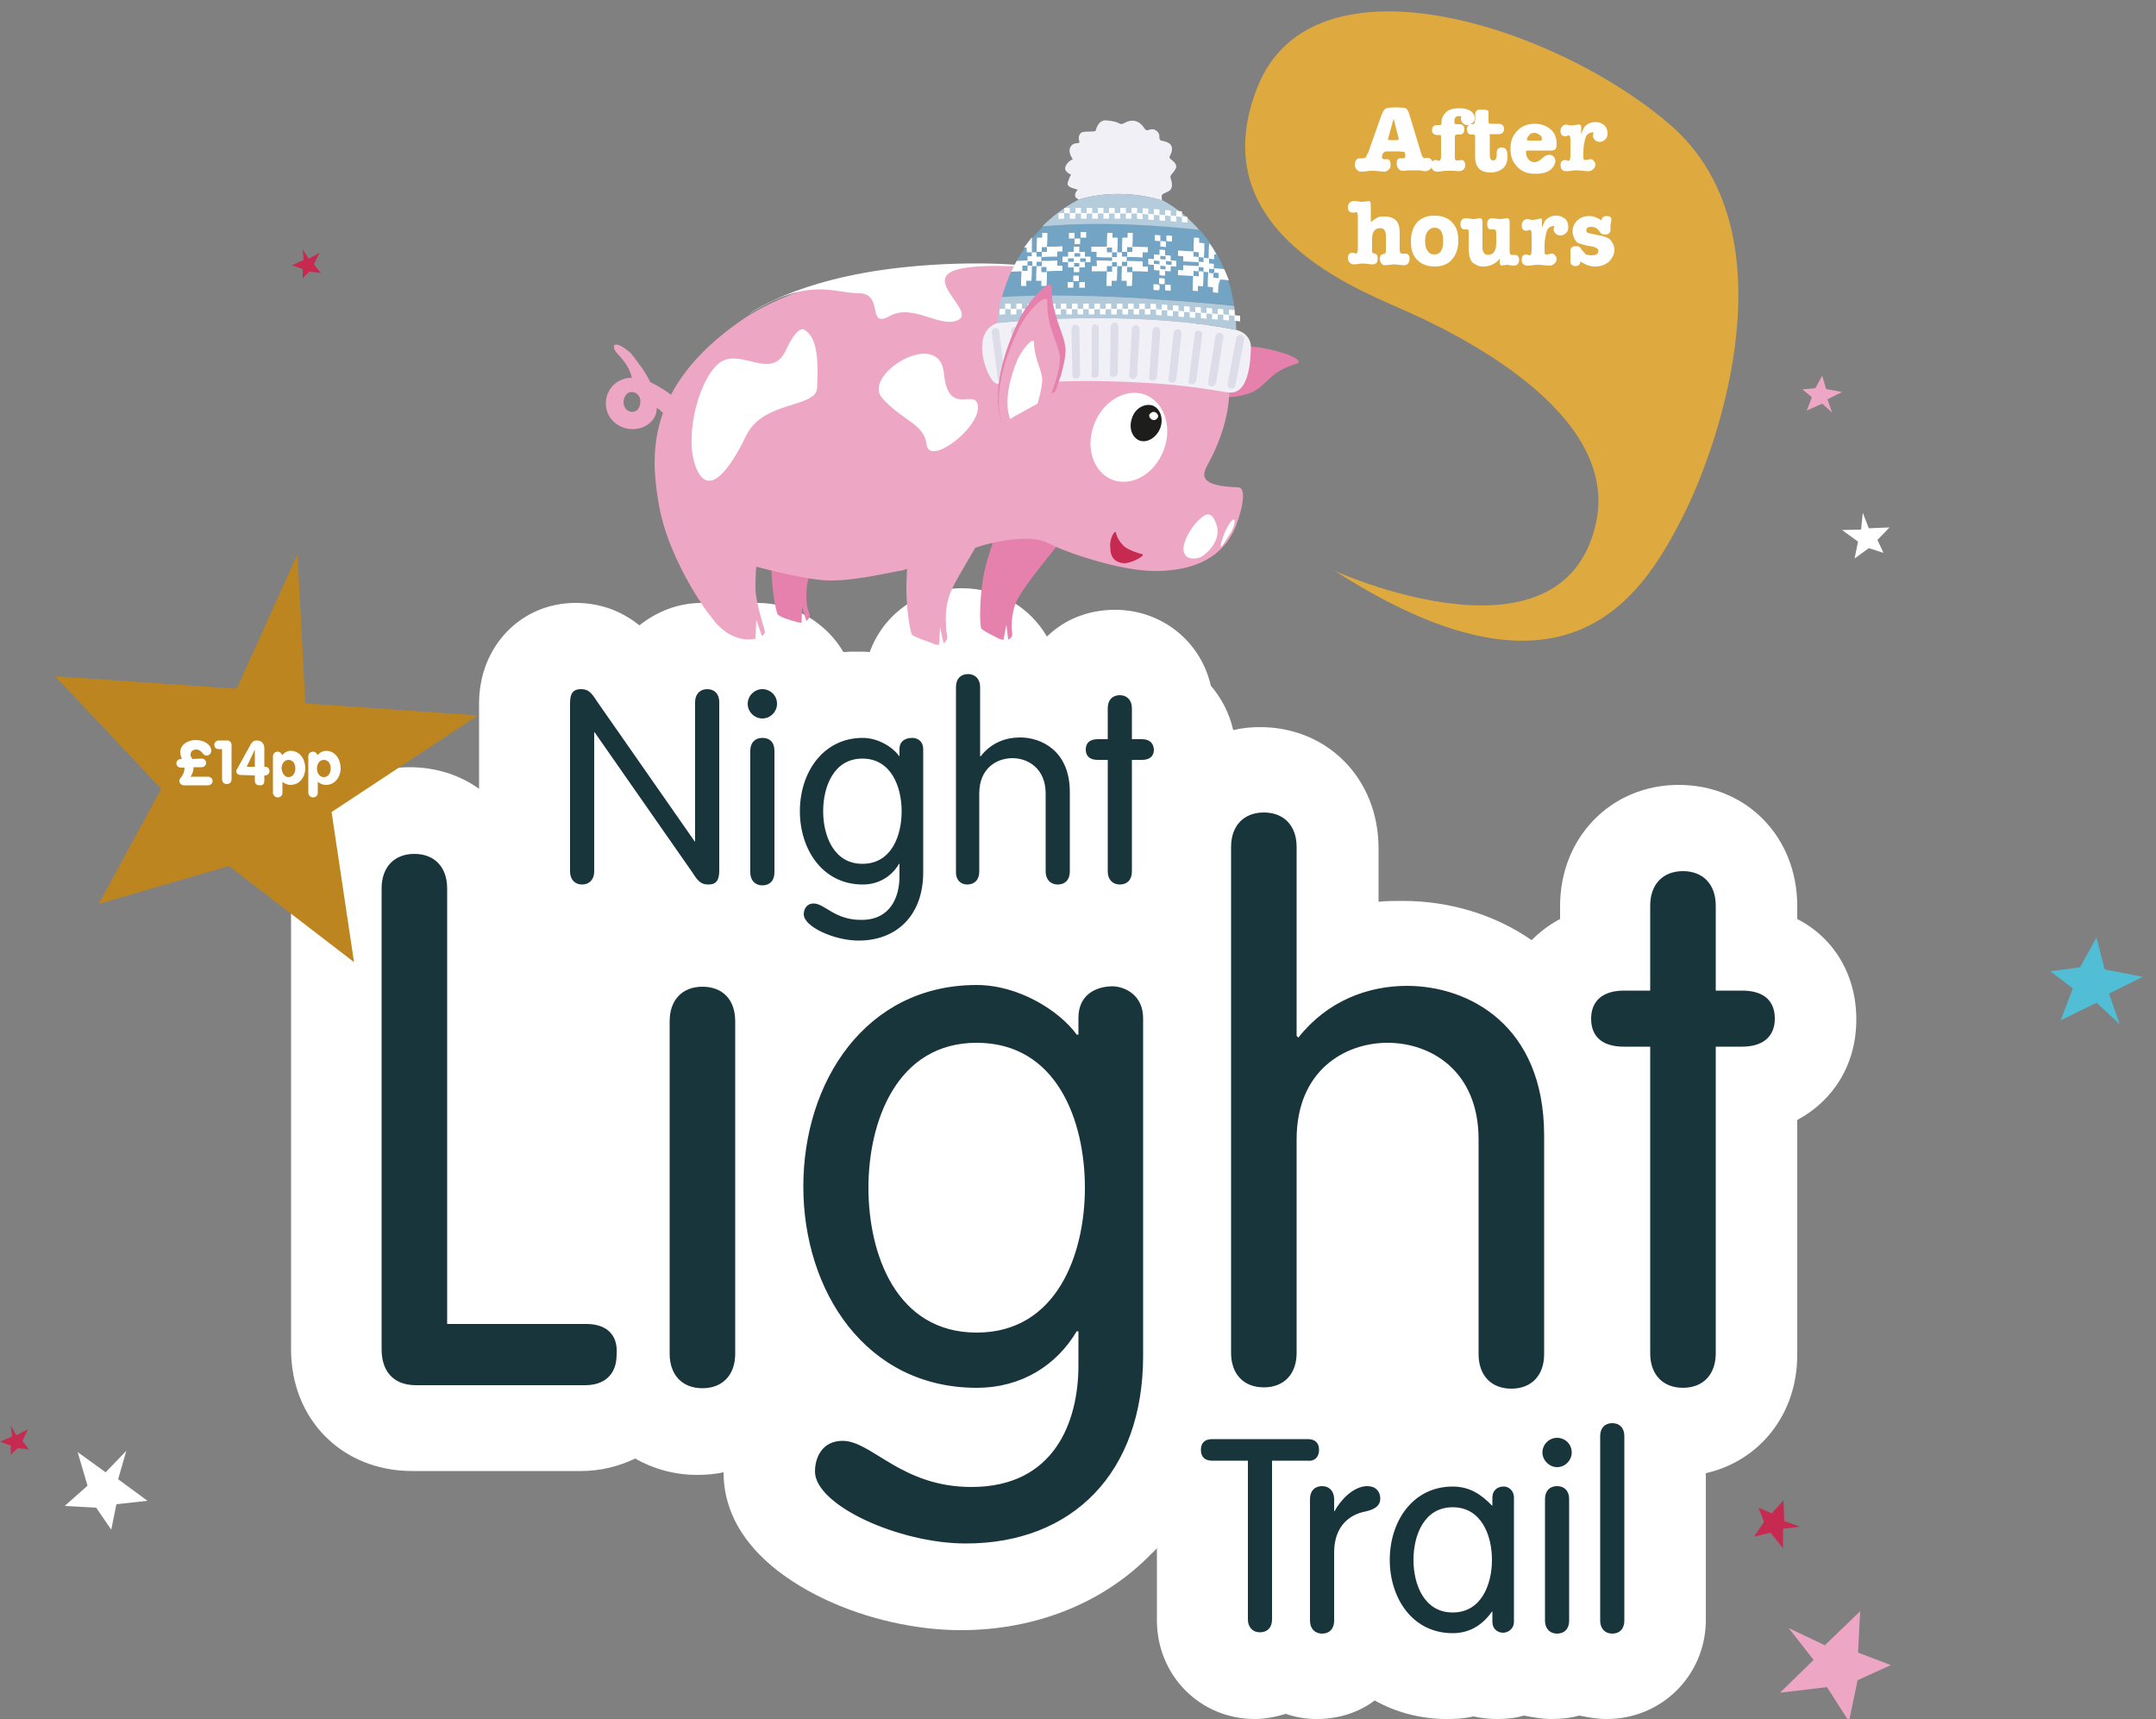 <?xml version="1.0" encoding="UTF-8"?> <svg xmlns="http://www.w3.org/2000/svg" xmlns:xlink="http://www.w3.org/1999/xlink" version="1.1" id="Layer_1" x="0px" y="0px" viewBox="0 0 500 398.6" style="enable-background:new 0 0 500 398.6;" xml:space="preserve"><rect x="0" y="0" width="500" height="398.6" fill="#808080" stroke="none"/> <style type="text/css"> .st0{fill:#FFFFFF;} .st1{fill:#19353C;} .st2{fill:#EDA6C4;} .st3{fill:#E681AD;} .st4{fill:#FFFFFF;stroke:#FFFFFF;stroke-width:0.374;stroke-miterlimit:3.864;} .st5{fill:#1D1E1C;} .st6{fill:#C62A50;} .st7{fill:#F1F0F6;} .st8{fill:#73A4C4;} .st9{fill:#B3CADB;} .st10{fill:#B5CCDC;} .st11{fill:none;} .st12{fill:#DDDDE9;} .st13{fill:#DEA93F;} .st14{enable-background:new ;} .st15{fill:#BD851F;} .st16{fill:#51BED5;} </style> <g> <g> <path class="st0" d="M372.6,398.6c-2.3,0-4.3-0.4-6.4-0.8c-2,0.6-4.2,0.8-6.4,0.8s-4.3-0.4-6.4-0.8c-1.9,0.6-4.1,0.8-6.2,0.8 c-1.9,0-3.7-0.2-5.5-0.6c-2,0.5-4.2,0.6-6.2,0.6c-6.1,0-11.9-1.6-16.7-4.3c-3.7,2.8-8.4,4.3-13.4,4.3c-2.5,0-5-0.4-7.2-1.2 c-2.3,0.7-4.7,1.2-7.2,1.2c-12.7,0-22.7-10.1-22.7-22.9V359c-0.4,0.4-0.7,0.8-1.2,1.2c-11,11.4-26.8,17.8-44.3,17.8 c-10.3,0-22-2.6-31.8-7.3c-8.6-4.1-23.2-13.3-23.2-29.3l0,0c-1.9,0.4-4,0.6-6.1,0.6c-5.3,0-10.2-1.4-14.4-3.8 c-3.7,1.8-8,2.9-12.6,2.9H95.6c-16.2,0-28.1-11.9-28.1-28.2V206c0-16,11.9-28.1,27.5-28.1c6.1,0,11.6,1.8,16.1,5v-19.8 c0-13.2,9.7-23.3,22.4-23.3c6.6,0,11.4,2.5,14.8,5.2c4-3.2,9-5.2,14.5-5.2c2.3,0,4.3,0.4,6.4,0.8c2-0.6,4.2-0.8,6.4-0.8 c8.5,0,16,4.6,20,11.4c1.1-0.1,2-0.1,3.1-0.1c1,0,2,0,3,0.1c3.2-8.8,11.4-14.8,21.4-14.8c8.5,0,15.7,4.4,19.7,11.2 c4.1-4,9.6-6.2,15.8-6.2c10.9,0,19.9,7.4,22.2,17.6c2.5,2.9,4.3,6.4,5.2,10.3c2-0.5,4.1-0.7,6.2-0.7c15.7,0,27.5,12,27.5,28.1 v12.4c1.8-0.2,3.7-0.2,5.6-0.2c10.9,0,21.4,3.2,29.9,9.1c1.9-1.9,4.1-3.6,6.6-4.9v-3c0-16,11.9-28.1,27.5-28.1 c15.7,0,27.5,12,27.5,28.1v3c8.4,4.3,13.7,12.8,13.7,23.3c0,10.4-5.3,18.8-13.7,23.3v54.5c0,13.8-8.8,24.6-21.2,27.4v34.4 C395.4,388.5,385.4,398.6,372.6,398.6z"></path> <path class="st1" d="M132.2,202.1V163c0-2.2,0.7-3.2,2.5-3.2c1.7,0,2.4,0.7,3.8,2.9l22.6,32.4h0.1v-32.3c0-1.8,1.1-3,2.8-3 c1.7,0,2.8,1.1,2.8,3v39.1c0,2.2-0.7,3.2-2.5,3.2c-1.7,0-2.4-0.7-3.8-2.9l-22.6-32.4h-0.1v32.3c0,1.8-1.1,3-2.8,3 S132.2,203.9,132.2,202.1z M176.8,171.1c-1.7,0-2.8,1.1-2.8,3v28.2c0,1.8,1.1,3,2.8,3s2.8-1.1,2.8-3v-28.2 C179.6,172.1,178.5,171.1,176.8,171.1z M176.8,159.8c-1.9,0-3.4,1.6-3.4,3.4c0,1.9,1.6,3.4,3.4,3.4c1.9,0,3.4-1.6,3.4-3.4 C180.2,161.2,178.6,159.8,176.8,159.8z M208.6,203.2v-2.9h-0.1c-1.7,2.9-4.7,4.8-8.4,4.8c-9.4,0-14.6-8.2-14.6-17 c0-8.9,5.3-17,14.6-17c3.6,0,7,2.2,8.4,4.2h0.1v-1.6c0-1.9,1.4-2.6,3-2.6c1.1,0,2.5,0.7,2.5,2.6v28.6c0,9.8-6,15.8-15,15.8 c-5.6,0-12.7-3.2-12.7-6.1c0-1.1,0.6-2.5,2.3-2.5c2.5,0,4.9,3.8,10.9,3.8C206.5,213.4,208.6,208,208.6,203.2z M209.1,188.1 c0-5.6-2.4-12.2-9.1-12.2s-9.1,6.6-9.1,12.2s2.4,12.2,9.1,12.2C206.8,200.3,209.1,193.7,209.1,188.1z M224.3,205.1 c1.7,0,2.8-1.1,2.8-3V184c0-5.9,4.1-8.2,7.7-8.2c3.6,0,7.7,2.4,7.7,8.2v18.1c0,1.8,1.1,3,2.8,3c1.7,0,2.8-1.1,2.8-3v-18.5 c0-9.4-6.5-12.6-11.5-12.6c-3.4,0-6.7,1.2-9.2,4.4l-0.1-0.1v-16c0-1.8-1.1-3-2.8-3s-2.8,1.1-2.8,3v42.8 C221.6,203.9,222.7,205.1,224.3,205.1z M264.8,171.4h-2.3v-7.2c0-1.8-1.1-3-2.8-3s-2.8,1.1-2.8,3v7.2h-2.3c-1.8,0-2.8,0.8-2.8,2.4 c0,1.6,1,2.4,2.8,2.4h2.3v25.9c0,1.8,1.1,3,2.8,3s2.8-1.1,2.8-3v-25.9h2.3c1.8,0,2.8-0.8,2.8-2.4 C267.5,172.3,266.6,171.4,264.8,171.4z M136,307h-32.3V206c0-4.9-2.9-8-7.6-8c-4.7,0-7.6,3.1-7.6,8v106.9c0,4.7,2.4,8.3,8,8.3 h39.2c4.3,0,7.3-2.3,7.3-7.1C143.4,309.1,140.2,307,136,307z M265.1,236.1v78.3c0,27.1-16.4,43.5-41.1,43.5 c-15.6,0-35-8.9-35-16.7c0-3.1,1.6-7.1,6.4-7.1c6.8,0,13.6,10.7,29.9,10.7c19.2,0,24.8-15.1,24.8-28.2v-7.9h-0.4 c-4.7,7.9-12.8,13.1-23.2,13.1c-25.7,0-40.2-22.4-40.2-46.7c0-24.2,14.4-46.7,40.2-46.7c9.8,0,19.2,6,23.2,11.5h0.4V236 c0-5.3,4-7.3,8-7.3C261,228.8,265.1,230.8,265.1,236.1z M251.6,275.4c0-15.5-6.5-33.6-25.1-33.6c-18.5,0-25.1,18.2-25.1,33.6 c0,15.5,6.5,33.6,25.1,33.6S251.6,290.8,251.6,275.4z M358.1,263.3c0-25.7-17.6-34.7-31.8-34.7c-9.1,0-18.5,3.5-25.2,12l-0.4-0.4 v-43.8c0-4.9-2.9-8-7.6-8s-7.6,3.1-7.6,8v117.3c0,4.9,2.9,8,7.6,8s7.6-3.1,7.6-8v-49.5c0-16,11.2-22.4,21.1-22.4 c10,0,21.1,6.5,21.1,22.4v49.8c0,4.9,2.9,8,7.6,8c4.7,0,7.6-3.1,7.6-8L358.1,263.3L358.1,263.3z M404,229.7h-6.1V210 c0-4.9-2.9-8-7.6-8c-4.7,0-7.6,3.1-7.6,8v19.7h-6.1c-4.9,0-7.6,2.4-7.6,6.5s2.5,6.5,7.6,6.5h6.1v71.1c0,4.9,2.9,8,7.6,8 c4.7,0,7.6-3.1,7.6-8v-71.1h6.1c4.9,0,7.6-2.4,7.6-6.5S409.1,229.7,404,229.7z M305.9,336.2c0-1.8-1.1-2.5-2.6-2.5h-22.2 c-1.6,0-2.6,0.8-2.6,2.5c0,1.8,1.1,2.5,2.6,2.5h8.3v36.8c0,1.8,1.1,3,2.8,3s2.8-1.1,2.8-3v-36.8h8.3 C304.7,338.9,305.9,338,305.9,336.2z M317.1,344.6c-3.2,0-6.2,3.2-7.6,5.8h-0.1v-2.8c0-1.8-1.1-3-2.8-3s-2.8,1.1-2.8,3v28.2 c0,1.8,1.1,3,2.8,3s2.8-1.1,2.8-3V360c0-6.5,4-8.9,7.2-9.5c2.3-0.5,3.5-1.4,3.5-3C320.1,345.8,319,344.6,317.1,344.6z M351.1,347.3V376c0,1.9-1.6,2.6-2.5,2.6c-1.1,0-2.5-0.7-2.5-2.6v-2.3H346c-2.4,3.4-5.5,5-9.1,5c-9.4,0-14.6-8.2-14.6-17 c0-8.9,5.3-17,14.6-17c3.8,0,6.5,1.7,9.1,4.4h0.1v-1.8c0-1.9,1.4-2.6,2.5-2.6C349.6,344.6,351.1,345.4,351.1,347.3z M346,361.7 c0-5.6-2.4-12.2-9.1-12.2c-6.7,0-9.1,6.6-9.1,12.2c0,5.6,2.4,12.2,9.1,12.2C343.6,373.9,346,367.3,346,361.7z M361.1,344.6 c-1.7,0-2.8,1.1-2.8,3v28.2c0,1.8,1.1,3,2.8,3s2.8-1.1,2.8-3v-28.2C363.9,345.7,362.8,344.6,361.1,344.6z M361.1,333.4 c-1.9,0-3.4,1.6-3.4,3.4c0,1.8,1.6,3.4,3.4,3.4c1.9,0,3.4-1.6,3.4-3.4C364.5,334.9,363,333.4,361.1,333.4z M373.9,330 c-1.7,0-2.8,1.1-2.8,3v42.8c0,1.8,1.1,3,2.8,3s2.8-1.1,2.8-3V333C376.7,331.1,375.6,330,373.9,330z M162.9,228.8 c-4.7,0-7.6,3.1-7.6,8v77.1c0,4.9,2.9,8,7.6,8c4.7,0,7.6-3.1,7.6-8v-77.1C170.5,231.8,167.6,228.8,162.9,228.8z"></path> <g> <path class="st2" d="M148.5,93.3c-0.1,1.3-0.8,2.3-2,2.2c-1.3-0.1-1.9-1.2-1.9-2.4c0.1-1.1,0.8-2.3,2-2.2 C147.9,91,148.6,92.1,148.5,93.3L148.5,93.3L148.5,93.3z M150.8,88.6c-1.3-2.8-3.4-5.2-4.4-6.6c-3.5-3.2-5-2.3-3.4-0.2 c1,1.1,3,3.1,3.5,5.8c-3.1,0-5.9,2.3-6,5.8c-0.1,3.5,2.8,6,6,6.1c3,0.1,5.8-1.9,5.8-4.8c0-0.5,2.2,1.8,3.5,3.2 c0.4,0.2,2.6-3.8,2.5-4C156.7,92.1,153.7,90,150.8,88.6L150.8,88.6L150.8,88.6z"></path> <path class="st3" d="M194.9,120.8l-3.8-3.1l-10.4,0.5c0,0-1.6,7.7-1.8,12.1c-0.1,4.4,0.7,10.1,1.4,12.1c0.2,0.6,3.8,1.7,4.8,1.9 c0.4,0.1,0.6,0.1,0.8,0.1l0.1-3.6l1,3.2c0.1-0.1,0.5-0.4,0.6-0.7c0.5-0.5-0.1-1.3-0.4-2.6c-0.2-1.3-0.4-3.5,0.2-6.2 C188.6,131.2,194.9,120.8,194.9,120.8L194.9,120.8L194.9,120.8L194.9,120.8z"></path> <path class="st3" d="M245.3,126.4l-3.2-3.6l-10.3-1.2c0,0-2.9,7.4-3.7,11.8c-0.8,4.3-1,10.2-0.6,12.2c0.2,0.6,3.6,2.2,4.4,2.6 c0.4,0.1,0.6,0.1,0.8,0.2l0.7-3.5l0.4,3.4c0.4-0.1,0.5-0.4,0.7-0.5c0.5-0.5,0.1-1.3,0.1-2.6c0.1-1.4,0.1-3.5,1.2-5.9 C237.4,135.9,245.3,126.4,245.3,126.4L245.3,126.4L245.3,126.4L245.3,126.4z"></path> <path class="st3" d="M281.2,81.2c0,0,6.2-1.4,11-0.6c5.2,0.8,11,3,8.3,3.8c-6.2,1.8-6.8,5.2-10.3,6.6c-3.4,1.4-6.2,1-6.2,1 L281.2,81.2L281.2,81.2L281.2,81.2L281.2,81.2z"></path> <path class="st2" d="M280.2,107.5c1.4-2.6,8-14.9,3.1-25.9c-4.9-10.9-5.2-8-5.2-8s0.2,3.5-0.4,2.5c-0.5-1-2.2-4-3-5.2 s0.4,3.4-0.5,2.9c-0.6-0.2-10.9-7.8-28.2-11c-12.1-2.3-51.8-3.8-74.1,11.5c-22.2,15.4-21.1,31.4-19.1,42.7 c1.9,11.3,9.5,22.6,11.3,25c1.9,2.4,1.9,2.6,3.2,3.7c2.6,2.4,5.9,2.9,7.9,2.4l0.2-4.4c0,0,1.1,3.2,1.3,3.8c0.5-0.4,0.7-0.7,0.7-1 c-0.2-1.1-2.2-6.8-2.2-10.2c0-3.4,0.2-4.9,0.2-4.9s12.4,3.4,17.6,3.2c5.3,0,12.7-1.7,15.4-2.2c0.5,0,1.1-0.2,2-0.5 c-0.1,0.5-0.1,1-0.1,1.4c-0.4,5,0.4,11.5,1.1,13.7c0.2,0.7,4.4,1.9,5.4,2.4c0.4,0.1,0.6,0.1,1,0.1l0.2-4.1l0.8,3.7 c0.4-0.1,0.5-0.4,0.7-0.7c0.5-0.6-0.1-1.4-0.1-3c-0.1-1.6-0.2-4,0.6-6.8c0.6-2.4,4-7.8,6.2-11.6c0.7-0.2,1.4-0.4,1.9-0.6 c3-0.8,10.8-2.6,14.9-0.5c4.1,2.2,16.8,6.5,24.8,6.5c12,0,16.7-5.3,18.8-10.4c2-5.2,2.2-9,0.6-9 C277.7,112.7,278.8,110.1,280.2,107.5L280.2,107.5L280.2,107.5L280.2,107.5z"></path> <path class="st4" d="M269.8,104c1.9-5.3-0.1-10.9-4.6-12.4c-4.3-1.4-9.6,1.8-11.4,7.2c-1.9,5.3,0.1,10.9,4.6,12.4 C262.8,112.6,267.9,109.5,269.8,104L269.8,104L269.8,104L269.8,104L269.8,104L269.8,104L269.8,104z"></path> <path class="st5" d="M269.1,99.2c0.8-2.3-0.1-4.6-1.9-5.2c-1.8-0.5-4,0.7-4.7,3c-0.8,2.3,0.1,4.6,1.9,5.2 C266.1,102.7,268.2,101.5,269.1,99.2L269.1,99.2L269.1,99.2L269.1,99.2L269.1,99.2L269.1,99.2L269.1,99.2z"></path> <path class="st0" d="M268.6,96.6c0-0.5-0.4-1-1-1.1c-0.5,0-1,0.4-1.1,0.8c0,0.5,0.4,1,1,1.1C268,97.5,268.5,97,268.6,96.6 L268.6,96.6L268.6,96.6L268.6,96.6L268.6,96.6L268.6,96.6L268.6,96.6z"></path> <path class="st0" d="M283.1,126.4c-0.1,1.3,1.4-1.6,2.4-3c1-1.9,1.2-3.7,0.1-2.6C283.8,122.9,283.1,126.4,283.1,126.4 L283.1,126.4L283.1,126.4L283.1,126.4z"></path> <path class="st0" d="M279.2,128.7c1.1-0.8,4.1-3.7,2.9-7.1s-2.6-2.5-4.3-0.8c-1.7,1.6-4.4,6.1-2.9,7.9 C275.7,129.9,278,129.7,279.2,128.7L279.2,128.7L279.2,128.7L279.2,128.7L279.2,128.7L279.2,128.7L279.2,128.7z"></path> <path class="st6" d="M264.9,128.5c-1-0.2-3.2-1-4.2-1.8c-1.2-1.2-1.7-2.2-1.9-3.2c-0.2-0.7-1.6,1.3-1.3,3.6 c0,2.4,1.4,3.4,3.2,3.5C262.6,130.6,265.8,128.7,264.9,128.5L264.9,128.5L264.9,128.5L264.9,128.5z"></path> <path class="st0" d="M218.9,86.5c-1.1-10.7-19.1,0.4-14.3,5.8s9.7,5.9,10.3,10.8c0.6,5,11.9-3.5,11.9-8.6 C226.6,89.4,219.9,97.2,218.9,86.5L218.9,86.5z"></path> <path class="st0" d="M186.7,76.6c3.2,1.9,3,8.4,2.8,13.3c-0.2,4.8-12.4,2.9-16.4,11c-4,8.3-9,14.8-11.8,7.2 c-2.8-7.6,1.2-21.2,5.9-24.2c4.9-3,11.6,4.2,14.9-2.4C185.3,74.6,186.7,76.6,186.7,76.6L186.7,76.6z"></path> <path class="st0" d="M241.1,61.9l-0.5,0.2c0,0-16.9-1.6-20.6,1.3c-3.8,2.9,6.2,9.2,2,10.9c-4.3,1.7-10.3-4-15.7-1 s-1.2-5.3-7.1-5.3s-11.6-4-25.6,4.9c0,0,10.6-8.2,35.7-10.9C227.8,60,241.1,61.9,241.1,61.9z"></path> <g> <path class="st7" d="M286.7,76.5c0,0,3.5,0.7,3.4,4.2s-0.6,10.9-5.2,10.3c-4.6-0.6-10.7-2.2-28.6-2.6s-24.1,1.9-25.9,0.1 c-1.8-1.8-5.3-11.3,0.8-13.6C265.1,71.6,286.7,76.5,286.7,76.5z"></path> <path class="st7" d="M250.1,46.3c0,0-0.1-0.2-0.5-0.4s-0.4-1.2,0.2-1.7s-2.5-0.4-2.2-1.8c0.4-1.4,0.8-1.9,0.8-1.9 s-1.8-0.7-1.3-1.9c0.5-1.2,1.7-1.7,1.7-1.7s-1.3-1.6-0.5-2.9c0.8-1.3,2.2-0.4,2-1.2c-0.2-0.8-0.2-1.4,0.4-2 c0.6-0.5,3.2-0.1,3.4-0.5c0.1-0.4,0.6-2.4,2.3-2.4c1.7,0.1,2.9,0.5,3.1,0.7c0.4,0.2,0.7,0.2,1.1,0c0.4-0.2,1.7-1,3.1-0.4 c1.4,0.6,1.7,1.9,2.2,2c0.5,0.1,1.3-0.7,2.4,0.2c1.1,1,0.1,1.8,1,2.2c0.8,0.2,2.5,0.4,2.5,1.9c0,1.4-0.8,1.6-0.5,2.2 c0.4,0.5,2,1.3,1.3,2.5c-0.6,1.2-1.4,1.3-1.1,2.2c0.4,1,0.5,2.4-0.4,2.9s-1.7,0.6-1.7,1.2c0,0.5,0.1,1,0.1,1 S260.3,43.2,250.1,46.3z"></path> <path class="st8" d="M232.3,69.1c1.2-4.4,3.7-10.8,9.6-16.6c14.4-1.4,28.2-0.2,36.3,0.8c3.4,3.8,6.8,9.6,8,17.5 C286.1,70.9,253,67.4,232.3,69.1z"></path> <path class="st9" d="M286.2,70.9c0.2,1.8,0.5,3.7,0.5,5.6c0,0-21.6-4.9-55.4-1.6c0,0,0-2.4,1-6C253,67.4,286.1,70.9,286.2,70.9z "></path> <path class="st10" d="M241.7,52.5c2.3-2.3,5-4.4,8.4-6.2c10.1-3.1,19.6,0.2,19.6,0.2s4.2,2,8.4,6.8 C270,52.4,256.2,51.2,241.7,52.5z"></path> <g> <path class="st0" d="M246.8,49.4c0-0.5,0-0.7,0-1.2c0.5,0,0.7,0,1.3,0c0,0.5,0,0.7,0,1.2c0.5,0,0.7,0,1.3,0c0-0.5,0-0.7,0-1.2 c0.5,0,0.7,0,1.3,0c0,0.5,0,0.7,0,1.2c0.5,0,0.7,0,1.3,0c0-0.5,0-0.7,0-1.2c0.5,0,0.7,0,1.3,0c0,0.5,0,0.7,0,1.2 c0.5,0,0.7,0,1.3,0c0-0.5,0-0.7,0-1.2c0.5,0,0.7,0,1.3,0c0,0.5,0,0.7,0,1.2c0.5,0,0.7,0,1.3,0c0-0.5,0-0.7,0-1.2 c0.5,0,0.7,0,1.3,0c0,0.5,0,0.7,0,1.2c0.5,0,0.7,0,1.3,0c0-0.5,0-0.7,0-1.2c0.5,0,0.7,0,1.3,0c0,0.5,0,0.7,0,1.2 c0.5,0,0.7,0,1.3,0c0-0.5,0-0.7,0-1.2c0.5,0,0.7,0,1.3,0c0,0.5,0,0.7,0,1.2c0.5,0,0.7,0,1.3,0.1c0-0.5,0-0.7,0-1.2 c0.5,0,0.7,0,1.3,0.1c0,0.5,0,0.7,0,1.2c0.5,0,0.7,0,1.3,0.1c0-0.5,0-0.7,0-1.2c0.5,0,0.7,0,1.3,0.1c0,0.5,0,0.7,0,1.2 c0.5,0,0.7,0,1.3,0.1c0-0.5,0-0.7,0-1.2c0.5,0,0.7,0.1,1.3,0.1c0,0.5,0,0.7,0,1.2c0.5,0,0.7,0.1,1.3,0.1c0-0.5,0-0.7,0-1.2 c0.5,0,0.7,0.1,1.3,0.1c0,0.5,0,0.7,0,1.2c0.5,0,0.7,0.1,1.3,0.1c0,0.5,0,0.7,0,1.3c-0.5,0-0.7-0.1-1.3-0.1c0-0.5,0-0.7,0-1.2 c-0.5,0-0.7-0.1-1.3-0.1c0,0.5,0,0.7,0,1.2c-0.5,0-0.7-0.1-1.3-0.1c0-0.5,0-0.7,0-1.2c-0.5,0-0.7-0.1-1.3-0.1 c0,0.5,0,0.7,0,1.2c-0.5,0-0.7,0-1.3-0.1c0-0.5,0-0.7,0-1.2c-0.5,0-0.7,0-1.3-0.1c0,0.5,0,0.7,0,1.2c-0.5,0-0.7,0-1.3-0.1 c0-0.5,0-0.7,0-1.2c-0.5,0-0.7,0-1.3-0.1c0,0.5,0,0.7,0,1.2c-0.5,0-0.7,0-1.3-0.1c0-0.5,0-0.7,0-1.2c-0.5,0-0.7,0-1.3,0 c0,0.5,0,0.7,0,1.2c-0.5,0-0.7,0-1.3,0c0-0.5,0-0.7,0-1.2c-0.5,0-0.7,0-1.3,0c0,0.5,0,0.7,0,1.2c-0.5,0-0.7,0-1.3,0 c0-0.5,0-0.7,0-1.2c-0.5,0-0.7,0-1.3,0c0,0.5,0,0.7,0,1.2c-0.5,0-0.7,0-1.3,0c0-0.5,0-0.7,0-1.2c-0.5,0-0.7,0-1.3,0 c0,0.5,0,0.7,0,1.2c-0.5,0-0.7,0-1.3,0c0-0.5,0-0.7,0-1.2c-0.5,0-0.7,0-1.3,0c0,0.5,0,0.7,0,1.2c-0.5,0-0.7,0-1.3,0 c0-0.5,0-0.7,0-1.2c-0.5,0-0.7,0-1.3,0c0,0.5,0,0.7,0,1.2c-0.5,0-0.7,0-1.3,0c0-0.5,0-0.7,0-1.2 C247.6,49.4,247.2,49.4,246.8,49.4c0,0.6,0,0.8,0,1.3c-0.5,0-0.7,0-1.3,0.1c0-0.5,0-0.7,0-1.3C246,49.4,246.3,49.4,246.8,49.4z "></path> </g> <g> <path class="st0" d="M233.1,71.6c0-0.5,0-0.7,0-1.2c0.5,0,0.7,0,1.3,0c0,0.5,0,0.7,0,1.2c0.5,0,0.7,0,1.3,0c0-0.5,0-0.7,0-1.2 c0.5,0,0.7,0,1.3,0c0,0.5,0,0.7,0,1.2c0.5,0,0.7,0,1.3,0c0-0.5,0-0.7,0-1.2c0.5,0,0.7,0,1.3,0c0,0.5,0,0.7,0,1.2 c0.5,0,0.7,0,1.3,0c0-0.5,0-0.7,0-1.2c0.5,0,0.7,0,1.3,0c0,0.5,0,0.7,0,1.2c0.5,0,0.7,0,1.3,0c0-0.5,0-0.7,0-1.2 c0.5,0,0.7,0,1.3,0c0,0.5,0,0.7,0,1.2c0.5,0,0.7,0,1.2,0c0-0.5,0-0.7,0-1.2c0.5,0,0.7,0,1.3,0c0,0.5,0,0.7,0,1.2 c0.5,0,0.7,0,1.3,0c0-0.5,0-0.7,0-1.2c0.5,0,0.7,0,1.3,0c0,0.5,0,0.7,0,1.2c0.5,0,0.7,0,1.3,0c0-0.5,0-0.7,0-1.2 c0.5,0,0.7,0,1.3,0c0,0.5,0,0.7,0,1.2c0.5,0,0.7,0,1.3,0c0-0.5,0-0.7,0-1.2c0.5,0,0.7,0,1.3,0c0,0.5,0,0.7,0,1.2 c0.5,0,0.7,0,1.3,0c0-0.5,0-0.7,0-1.2c0.5,0,0.7,0,1.3,0c0,0.5,0,0.7,0,1.2c0.5,0,0.7,0,1.3,0c0-0.5,0-0.7,0-1.2 c0.5,0,0.7,0,1.3,0c0,0.5,0,0.7,0,1.2c0.5,0,0.7,0,1.3,0c0-0.5,0-0.7,0-1.2c0.5,0,0.7,0,1.3,0c0,0.5,0,0.7,0,1.2 c0.5,0,0.7,0,1.3,0c0-0.5,0-0.7,0-1.2c0.5,0,0.7,0,1.3,0c0,0.5,0,0.7,0,1.2c0.5,0,0.7,0,1.3,0c0-0.5,0-0.7,0-1.2 c0.5,0,0.7,0,1.3,0.1c0,0.5,0,0.7,0,1.2c0.5,0,0.7,0,1.3,0.1c0-0.5,0-0.7,0-1.2c0.5,0,0.7,0,1.3,0.1c0,0.5,0,0.7,0,1.2 c0.5,0,0.7,0,1.3,0.1c0-0.5,0-0.7,0-1.2c0.5,0,0.7,0,1.3,0.1c0,0.5,0,0.7,0,1.2c0.5,0,0.7,0,1.3,0.1c0-0.5,0-0.7,0-1.2 c0.5,0,0.7,0,1.3,0.1c0,0.5,0,0.7,0,1.2c0.5,0,0.7,0,1.3,0.1c0-0.5,0-0.7,0-1.2c0.5,0,0.7,0,1.3,0.1c0,0.5,0,0.7,0,1.2 c0.5,0,0.7,0.1,1.3,0.1c0-0.5,0-0.7,0-1.2c0.5,0,0.7,0.1,1.3,0.1c0,0.5,0,0.7,0,1.2c0.5,0,0.7,0.1,1.3,0.1c0-0.5,0-0.7,0-1.2 c0.5,0,0.7,0.1,1.3,0.1c0,0.5,0,0.7,0,1.2c0.5,0,0.7,0.1,1.3,0.1c0-0.5,0-0.7,0-1.2c0.5,0,0.7,0.1,1.3,0.1c0,0.5,0,0.7,0,1.2 c0.5,0,0.7,0.1,1.3,0.1c0,0.5,0,0.7,0,1.3c-0.5,0-0.7-0.1-1.3-0.1c0-0.5,0-0.7,0-1.2c-0.5,0-0.7-0.1-1.3-0.1c0,0.5,0,0.7,0,1.2 c-0.5,0-0.7-0.1-1.3-0.1c0-0.5,0-0.7,0-1.2c-0.5,0-0.7-0.1-1.3-0.1c0,0.5,0,0.7,0,1.2c-0.5,0-0.7-0.1-1.3-0.1 c0-0.5,0-0.7,0-1.2c-0.5,0-0.7-0.1-1.3-0.1c0,0.5,0,0.7,0,1.2c-0.5,0-0.7-0.1-1.3-0.1c0-0.5,0-0.7,0-1.2 c-0.5,0-0.7-0.1-1.3-0.1c0,0.5,0,0.7,0,1.2c-0.5,0-0.7,0-1.3-0.1c0-0.5,0-0.7,0-1.2c-0.5,0-0.7,0-1.3-0.1c0,0.5,0,0.7,0,1.2 c-0.5,0-0.7,0-1.3-0.1c0-0.5,0-0.7,0-1.2c-0.5,0-0.7,0-1.3-0.1c0,0.5,0,0.7,0,1.2c-0.5,0-0.7,0-1.3-0.1c0-0.5,0-0.7,0-1.2 c-0.5,0-0.7,0-1.3-0.1c0,0.5,0,0.7,0,1.2c-0.5,0-0.7,0-1.3-0.1c0-0.5,0-0.7,0-1.2c-0.5,0-0.7,0-1.3-0.1c0,0.5,0,0.7,0,1.2 c-0.5,0-0.7,0-1.3,0c0-0.5,0-0.7,0-1.2c-0.5,0-0.7,0-1.3,0c0,0.5,0,0.7,0,1.2c-0.5,0-0.7,0-1.3,0c0-0.5,0-0.7,0-1.2 c-0.5,0-0.7,0-1.3,0c0,0.5,0,0.7,0,1.2c-0.5,0-0.7,0-1.3,0c0-0.5,0-0.7,0-1.2c-0.5,0-0.7,0-1.3,0c0,0.5,0,0.7,0,1.2 c-0.5,0-0.7,0-1.3,0c0-0.5,0-0.7,0-1.2c-0.5,0-0.7,0-1.3,0c0,0.5,0,0.7,0,1.2c-0.5,0-0.7,0-1.3,0c0-0.5,0-0.7,0-1.2 c-0.5,0-0.7,0-1.3,0c0,0.5,0,0.7,0,1.2c-0.5,0-0.7,0-1.3,0c0-0.5,0-0.7,0-1.2c-0.5,0-0.7,0-1.3,0c0,0.5,0,0.7,0,1.2 c-0.5,0-0.7,0-1.3,0c0-0.5,0-0.7,0-1.2c-0.5,0-0.7,0-1.3,0c0,0.5,0,0.7,0,1.2c-0.5,0-0.7,0-1.3,0c0-0.5,0-0.7,0-1.2 c-0.5,0-0.7,0-1.3,0c0,0.5,0,0.7,0,1.2c-0.5,0-0.7,0-1.3,0c0-0.5,0-0.7,0-1.2c-0.5,0-0.7,0-1.2,0c0,0.5,0,0.7,0,1.2 c-0.5,0-0.7,0-1.3,0c0-0.5,0-0.7,0-1.2c-0.5,0-0.7,0-1.3,0c0,0.5,0,0.7,0,1.2c-0.5,0-0.7,0-1.3,0c0-0.5,0-0.7,0-1.2 c-0.5,0-0.7,0-1.3,0c0,0.5,0,0.7,0,1.2c-0.5,0-0.7,0-1.3,0c0-0.5,0-0.7,0-1.2c-0.5,0-0.7,0-1.3,0c0,0.5,0,0.7,0,1.2 c-0.5,0-0.7,0-1.3,0c0-0.5,0-0.7,0-1.2C233.8,71.7,233.6,71.7,233.1,71.6c0,0.6,0,0.8,0,1.3c-0.5,0-0.7,0-1.3,0.1 c0-0.5,0-0.7,0-1.3C232.4,71.6,232.6,71.6,233.1,71.6z"></path> </g> <path class="st0" d="M254.3,60.4c1.4,0,2.2,0,3.6,0.1v1.2c-0.5,0-0.7,0-1.2,0V63c0.5,0,0.7,0,1.2,0v-1.2c0.5,0,0.7,0,1.1,0 c0-0.4,0-0.6,0-1c-0.5,0-0.6,0-1.1,0v-1.2c0.5,0,0.6,0,1.1,0v-1.1c-0.5,0-0.7,0-1.1,0c0-0.5,0-0.6,0-1.1c-0.5,0-0.7,0-1.2,0 c0,0.5,0,0.6,0,1.1c0.5,0,0.7,0,1.2,0v1.2c-1.4,0-2.2,0-3.6-0.1c0-0.5,0-0.7,0-1.2c-0.5,0-0.7,0-1.2,0v-1.2c1.4,0,2.2,0,3.6,0 c0-1.3,0-1.9,0.1-3.2c0.5,0,0.7,0,1.2,0c0,0.5,0,0.6,0,1.1c0.5,0,0.7,0,1.2,0c0,1.3,0,2-0.1,3.4c0.4,0,0.6,0,1.1,0 c0-1.3,0-2,0.1-3.4c0.5,0,0.7,0,1.2,0c0-0.5,0-0.6,0-1.1c0.5,0,0.7,0,1.2,0c0,1.3,0,1.9-0.1,3.2c1.4,0,2.2,0.1,3.6,0.1 c0,0.5,0,0.7,0,1.2c-0.5,0-0.7,0-1.2,0v1.2c-1.4-0.1-2.2-0.1-3.6-0.1c0-0.5,0-0.7,0-1.2c0.5,0,0.7,0,1.2,0c0-0.5,0-0.6,0-1.1 c-0.5,0-0.7,0-1.2,0c0,0.5,0,0.6,0,1.1c-0.5,0-0.7,0-1.2,0c0,0.5,0,0.6,0,1.1c0.5,0,0.6,0,1.1,0v1.2c-0.5,0-0.6,0-1.1,0v1 c0.5,0,0.7,0,1.2,0v-1.2c1.4,0,2.2,0.1,3.6,0.1v1.2c0.5,0,0.7,0,1.2,0V63c-1.4-0.1-2.2-0.1-3.6-0.1c0,1.3,0,2-0.1,3.4 c-0.5,0-0.7,0-1.2,0c0-0.5,0-0.7,0-1.2c-0.5,0-0.7,0-1.2,0c0-1.3,0-2,0.1-3.4c-0.4,0-0.6,0-1.1,0c0,1.3,0,2-0.1,3.4 c-0.5,0-0.7,0-1.2,0c0,0.5,0,0.7,0,1.2c-0.5,0-0.7,0-1.2,0c0-1.3,0-2,0.1-3.4c-1.4,0-2.2,0-3.5,0v-1.2c0.5,0,0.7,0,1.2,0 L254.3,60.4z M261.4,63.1c0.5,0,0.7,0,1.2,0c0-0.5,0-0.7,0-1.2c-0.5,0-0.7,0-1.2,0V63.1z"></path> <path class="st0" d="M270.5,54.6c0.6,0,0.8,0,1.3,0.1c0,0.6,0,0.8,0,1.3c-0.6,0-0.8,0-1.3-0.1C270.5,55.4,270.5,55,270.5,54.6z"></path> <path class="st0" d="M269.1,57.2c0-0.6,0-0.8,0-1.3c-0.5,0-0.7,0-1.3-0.1c0-0.6,0-0.8,0-1.3c0.6,0,0.8,0,1.3,0.1 c0,0.6,0,0.8,0,1.3c0.5,0,0.7,0,1.3,0.1c0,0.6,0,0.8,0,1.3C269.9,57.2,269.6,57.2,269.1,57.2z"></path> <path class="st0" d="M271.5,67.4c-0.6,0-0.8,0-1.3-0.1c0-0.6,0-0.8,0-1.3c0.6,0,0.8,0,1.3,0.1C271.5,66.6,271.5,66.9,271.5,67.4 z"></path> <path class="st0" d="M268.8,67.3c-0.6,0-0.8,0-1.3-0.1c0-0.6,0-0.8,0-1.3c0.6,0,0.8,0,1.3,0.1C269,66.4,269,66.7,268.8,67.3z"></path> <path class="st0" d="M268.8,64.5c0.6,0,0.8,0,1.3,0.1c0,0.6,0,0.8,0,1.3c-0.6,0-0.8,0-1.3-0.1C268.8,65.4,268.8,65,268.8,64.5z"></path> <path class="st0" d="M266.3,60c0.6,0,0.8,0,1.3,0.1c0-0.5,0-0.6,0-1.1c0.5,0,0.7,0,1.3,0.1c0-0.5,0-0.7,0-1.2 c0.6,0,0.8,0,1.3,0.1c0,0.5,0,0.7,0,1.2c0.6,0,0.8,0,1.3,0.1c0,0.5,0,0.6,0,1.1c0.6,0,0.8,0,1.3,0.1c0,0.6,0,0.8,0,1.3 c-0.6,0-0.8,0-1.3-0.1c0,0.5,0,0.7,0,1.2c-0.6,0-0.8,0-1.3-0.1c0,0.5,0,0.6,0,1.1c-0.6,0-0.8,0-1.3-0.1c0-0.5,0-0.6,0-1.1 c-0.5,0-0.7,0-1.3-0.1c0-0.5,0-0.7,0-1.2c-0.6,0-0.8,0-1.3-0.1C266.3,60.8,266.3,60.6,266.3,60z M271.7,61.4c0-0.4,0-0.5,0-0.8 c-0.6,0-0.8,0-1.3-0.1c0,0.4,0,0.5,0,0.8C270.9,61.4,271.1,61.4,271.7,61.4z M269.1,62.4c0.5,0,0.7,0,1.2,0.1c0-0.4,0-0.5,0-0.8 c-0.5,0-0.7,0-1.2-0.1C269.1,61.8,269.1,62,269.1,62.4z M269.1,60.1c0.5,0,0.7,0,1.2,0.1c0-0.4,0-0.5,0-0.8 c-0.5,0-0.7,0-1.2-0.1C269.1,59.6,269.1,59.7,269.1,60.1z M267.6,61.2c0.5,0,0.7,0,1.3,0.1c0-0.4,0-0.5,0-0.8 c-0.5,0-0.7,0-1.3-0.1C267.6,60.7,267.6,60.8,267.6,61.2z"></path> <path class="st0" d="M250.6,53.8c0.6,0,0.8,0,1.3,0c0,0.6,0,0.8,0,1.3c-0.6,0-0.8,0-1.3,0C250.6,54.7,250.6,54.3,250.6,53.8z"></path> <path class="st0" d="M249.2,56.6c0-0.6,0-0.8,0-1.3c-0.5,0-0.7,0-1.3,0c0-0.6,0-0.8,0-1.3c0.6,0,0.8,0,1.3,0c0,0.6,0,0.8,0,1.3 c0.5,0,0.7,0,1.3,0c0,0.6,0,0.8,0,1.3C250,56.6,249.6,56.6,249.2,56.6z"></path> <path class="st0" d="M251.6,66.7c-0.6,0-0.8,0-1.3,0c0-0.6,0-0.8,0-1.3c0.6,0,0.8,0,1.3,0C251.6,65.8,251.6,66.1,251.6,66.7z"></path> <path class="st0" d="M248.9,66.7c-0.6,0-0.8,0-1.3,0c0-0.6,0-0.8,0-1.3c0.6,0,0.8,0,1.3,0C249,65.8,248.9,66.1,248.9,66.7z"></path> <path class="st0" d="M248.9,63.9c0.6,0,0.8,0,1.3,0c0,0.6,0,0.8,0,1.3c-0.6,0-0.8,0-1.3,0C248.9,64.6,248.9,64.4,248.9,63.9z"></path> <path class="st0" d="M246.4,59.5c0.6,0,0.8,0,1.3,0c0-0.5,0-0.6,0-1.1c0.5,0,0.7,0,1.3,0c0-0.5,0-0.7,0-1.2c0.6,0,0.8,0,1.3,0 c0,0.5,0,0.7,0,1.2c0.6,0,0.8,0,1.3,0c0,0.5,0,0.6,0,1.1c0.6,0,0.8,0,1.3,0c0,0.6,0,0.8,0,1.3c-0.6,0-0.8,0-1.3,0 c0,0.5,0,0.7,0,1.2c-0.6,0-0.8,0-1.3,0c0,0.5,0,0.6,0,1.1c-0.6,0-0.8,0-1.3,0c0-0.5,0-0.6,0-1.1c-0.5,0-0.7,0-1.3,0 c0-0.5,0-0.7,0-1.2c-0.6,0-0.8,0-1.3,0C246.4,60.3,246.4,60.1,246.4,59.5z M251.8,60.7c0-0.4,0-0.5,0-0.8c-0.6,0-0.8,0-1.3,0 c0,0.4,0,0.5,0,0.8C251,60.7,251.2,60.7,251.8,60.7z M249,61.8c0.5,0,0.7,0,1.3,0c0-0.4,0-0.5,0-0.8c-0.5,0-0.7,0-1.3,0 C249.2,61.2,249.2,61.4,249,61.8z M249.2,59.5c0.5,0,0.7,0,1.3,0c0-0.4,0-0.5,0-0.8c-0.5,0-0.7,0-1.3,0 C249.2,58.9,249.2,59.1,249.2,59.5z M247.7,60.7c0.5,0,0.7,0,1.3,0c0-0.4,0-0.5,0-0.8c-0.5,0-0.7,0-1.3,0 C247.7,60.1,247.7,60.3,247.7,60.7z"></path> <path class="st11" d="M272.2,68.4h-0.1c-0.2-0.4-0.4-0.7-0.6-1.1c0.2,0,0.5,0,0.8,0.1C272.2,67.8,272.2,68,272.2,68.4z"></path> <path class="st8" d="M266.2,66.8c0.5,0,0.7,0,1.2,0.1c0,0.5,0,0.6,0,1.1c-0.5,0-0.7-0.1-1.2-0.1 C266.1,67.4,266.1,67.2,266.2,66.8z"></path> <path class="st0" d="M239.3,58.5c0.4,0,0.6,0,1.1,0c0-1.3,0-2,0.1-3.4c0.5,0,0.7,0,1.2,0c0-0.5,0-0.6,0-1.1c0.5,0,0.7,0,1.2,0 c0,1.3,0,1.9-0.1,3.2c1.4,0,2.2,0,3.6-0.1c0,0.5,0,0.7,0,1.2c-0.5,0-0.7,0-1.2,0c0,0.5,0,0.7,0,1.2c-1.4,0-2.2,0-3.6,0.1 c0-0.5,0-0.7,0-1.2c0.5,0,0.7,0,1.2,0c0-0.5,0-0.6,0-1.1c-0.5,0-0.7,0-1.2,0c0,0.5,0,0.6,0,1.1c-0.5,0-0.7,0-1.2,0 c0,0.5,0,0.6,0,1.1c0.5,0,0.6,0,1.1,0c0,0.5,0,0.7,0,1.2c-0.5,0-0.6,0-1.1,0c0,0.4,0,0.6,0,1c0.5,0,0.7,0,1.2,0 c0-0.5,0-0.7,0-1.2c1.4,0,2.2,0,3.6-0.1c0,0.5,0,0.7,0,1.2c0.5,0,0.7,0,1.2,0c0,0.5,0,0.7,0,1.2c-1.4,0-2.2,0-3.6,0.1 c0,1.3,0,2-0.1,3.4c-0.5,0-0.7,0-1.2,0c0-0.5,0-0.7,0-1.2c-0.5,0-0.7,0-1.2,0c0-1.3,0-2,0.1-3.4c-0.4,0-0.6,0-1.1,0 c0,1.3,0,2-0.1,3.4c-0.5,0-0.7,0-1.2,0c0,0.5,0,0.7,0,1.2c-0.5,0-0.7,0-1.2,0c0-1.3,0-2,0.1-3.4c-1,0-1.7,0.1-2.4,0.1 c0.4-0.8,0.8-1.7,1.3-2.5c0.8,0,1.4-0.1,2.5-0.1c0,0.5,0,0.7,0,1.2c-0.5,0-0.7,0-1.2,0c0,0.5,0,0.7,0,1.2c0.5,0,0.7,0,1.2,0 c0-0.5,0-0.7,0-1.2c0.5,0,0.7,0,1.1,0c0-0.4,0-0.6,0-1c-0.5,0-0.6,0-1.1,0c0-0.5,0-0.7,0-1.2c0.5,0,0.6,0,1.1,0 C239.2,59.2,239.2,59,239.3,58.5c-0.6,0-0.8,0-1.2,0c0-0.5,0-0.6,0-1.1c-0.2,0-0.4,0-0.6,0c0.6-0.8,1.2-1.6,1.8-2.4l0,0 C239.3,56.5,239.3,57.2,239.3,58.5z M241.5,63.1c0.5,0,0.7,0,1.2,0c0-0.5,0-0.7,0-1.2c-0.5,0-0.7,0-1.2,0 C241.5,62.4,241.5,62.6,241.5,63.1z"></path> <path class="st0" d="M282.5,67.9c-0.5,0-0.7-0.1-1.2-0.1c0-0.5,0-0.7,0-1.2c-0.5,0-0.7-0.1-1.2-0.1c0-1.3,0-2,0.1-3.4 c-0.4,0-0.6,0-1.1-0.1c0,1.3,0,2-0.1,3.4c-0.5,0-0.7-0.1-1.2-0.1c0,0.5,0,0.7,0,1.2c-0.5,0-0.7-0.1-1.2-0.1c0-1.3,0-2,0.1-3.4 c-1.4-0.1-2-0.1-3.5-0.2c0-0.5,0-0.7,0-1.2c0.5,0,0.7,0,1.2,0.1c0-0.5,0-0.7,0-1.2c1.4,0.1,2.2,0.1,3.6,0.2c0,0.5,0,0.7,0,1.2 c-0.5,0-0.7,0-1.2-0.1c0,0.5,0,0.7,0,1.2c0.5,0,0.7,0,1.2,0.1c0-0.5,0-0.7,0-1.2c0.5,0,0.7,0,1.1,0.1c0-0.4,0-0.6,0-1 c-0.5,0-0.6,0-1.1-0.1c0-0.5,0-0.7,0-1.2c0.5,0,0.6,0,1.1,0.1c0-0.5,0-0.6,0-1.1c-0.5,0-0.7,0-1.1-0.1c0-0.5,0-0.6,0-1.1 c-0.5,0-0.7-0.1-1.2-0.1c0,0.5,0,0.6,0,1.1c0.5,0,0.7,0,1.2,0.1c0,0.5,0,0.7,0,1.2c-1.4-0.1-2.2-0.1-3.6-0.2c0-0.5,0-0.7,0-1.2 c-0.5,0-0.7,0-1.2-0.1c0-0.5,0-0.7,0-1.2c1.4,0.1,2.2,0.1,3.6,0.2c0-1.3,0-1.9,0.1-3.2c0.5,0,0.7,0,1.2,0.1c0,0.5,0,0.6,0,1.1 c0.5,0,0.7,0.1,1.2,0.1c0,1.3,0,2-0.1,3.4c0.4,0,0.6,0,1.1,0.1c0-1.3,0-2,0.1-3.4c0,0,0,0,0.1,0c0.6,0.7,1.1,1.6,1.6,2.5 c-0.1,0-0.2,0-0.5,0c0,0.5,0,0.6,0,1.1c-0.5,0-0.7-0.1-1.2-0.1c0,0.5,0,0.6,0,1.1c0.5,0,0.6,0,1.1,0.1c0,0.5,0,0.7,0,1.2 c-0.5,0-0.6,0-1.1-0.1c0,0.4,0,0.6,0,1c0.5,0,0.7,0.1,1.2,0.1c0-0.5,0-0.7,0-1.2c1,0.1,1.6,0.1,2.3,0.2c0.4,0.8,0.7,1.7,1.1,2.6 c-0.6-0.1-1.2-0.1-2-0.2C282.5,66,282.5,66.6,282.5,67.9z M282.6,63.3c-0.5,0-0.7-0.1-1.2-0.1c0,0.5,0,0.7,0,1.2 c0.5,0,0.7,0.1,1.2,0.1C282.6,64,282.6,63.8,282.6,63.3z"></path> <g> <g> <g> <path class="st12" d="M285.5,90.1c0.5,0,0.8-0.2,1-0.7l2-10.6c0.1-0.5-0.2-1-0.7-1.1c-0.5-0.1-1,0.2-1.1,0.7l-2,10.6 c-0.1,0.5,0.2,1,0.7,1.1C285.4,90.1,285.4,90.1,285.5,90.1z"></path> </g> <g> <path class="st12" d="M281,89.6c0.5,0,0.8-0.4,1-0.7l1.7-10.6c0.1-0.5-0.2-1-0.7-1.1c-0.5-0.1-1,0.2-1.1,0.7l-1.7,10.6 c-0.1,0.5,0.2,1,0.7,1.1C280.8,89.6,280.8,89.6,281,89.6z"></path> </g> <g> <path class="st12" d="M276.4,89.1c0.5,0,0.8-0.4,1-0.7l1.4-10.7c0.1-0.5-0.2-1-0.7-1c-0.5-0.1-1,0.2-1,0.7l-1.4,10.7 C275.4,88.6,275.8,89.1,276.4,89.1C276.3,89.1,276.4,89.1,276.4,89.1z"></path> </g> <g> <path class="st12" d="M271.8,88.8c0.5,0,0.8-0.4,1-0.8l1.2-10.7c0-0.5-0.4-1-0.8-1c-0.5,0-1,0.4-1,0.8L271,87.8 C270.9,88.3,271.2,88.6,271.8,88.8C271.7,88.8,271.8,88.8,271.8,88.8z"></path> </g> <g> <path class="st12" d="M267.3,88.3c0.5,0,0.8-0.4,1-0.8l0.8-10.7c0-0.5-0.4-1-0.8-1c-0.5,0-1,0.4-1,0.8l-0.8,10.7 C266.3,87.8,266.7,88.3,267.3,88.3C267.2,88.3,267.3,88.3,267.3,88.3z"></path> </g> <g> <path class="st12" d="M262.7,87.9c0.5,0,0.8-0.4,1-0.8l0.6-10.7c0-0.5-0.4-1-0.8-1c-0.5,0-1,0.4-1,0.8L261.9,87 C261.8,87.4,262.1,87.8,262.7,87.9L262.7,87.9z"></path> </g> <g> <path class="st12" d="M258.2,87.4c0.5,0,1-0.4,1-0.8l0.2-10.8c0-0.5-0.4-1-0.8-1s-1,0.4-1,0.8l-0.2,10.8 C257.2,87,257.7,87.4,258.2,87.4z"></path> </g> </g> <g> <path class="st12" d="M253.8,87.6L253.8,87.6c0.5,0,1-0.4,1-0.8V76c0-0.5-0.4-0.8-0.8-0.8l0,0c-0.5,0-0.8,0.4-0.8,0.8v10.7 C252.9,87.2,253.4,87.6,253.8,87.6z"></path> </g> <g> <path class="st12" d="M249.5,87.8L249.5,87.8c0.6,0,1-0.5,1-1l-0.2-10.7c0-0.5-0.5-0.8-1-0.8c-0.5,0-0.8,0.5-0.8,1l0.2,10.7 C248.7,87.4,249,87.8,249.5,87.8z"></path> </g> <g> <path class="st12" d="M245.2,87.9L245.2,87.9c0.6,0,1-0.5,1-1l-0.6-10.7c0-0.5-0.5-0.8-1-0.8c-0.5,0-0.8,0.5-0.8,1l0.6,10.7 C244.4,87.6,244.7,87.9,245.2,87.9z"></path> </g> <g> <path class="st12" d="M240.9,88.2L240.9,88.2c0.6,0,1-0.5,1-1L241,76.5c0-0.5-0.5-0.8-1-0.8s-0.8,0.5-0.8,1l0.8,10.7 C240.1,87.8,240.4,88.2,240.9,88.2z"></path> </g> <g> <path class="st12" d="M236.6,88.3h0.1c0.5,0,0.8-0.5,0.8-1l-1.2-10.7c0-0.5-0.5-0.8-1-0.8s-0.8,0.5-0.8,1l1.2,10.7 C235.7,87.9,236.1,88.3,236.6,88.3z"></path> </g> <g> <path class="st12" d="M232.3,88.5h0.1c0.5-0.1,0.8-0.5,0.7-1l-1.4-10.7c-0.1-0.5-0.5-0.8-1-0.7c-0.5,0.1-0.8,0.5-0.7,1 l1.4,10.7C231.4,88.2,231.8,88.5,232.3,88.5z"></path> </g> </g> </g> <g> <path class="st3" d="M232.4,98c0,0-4-7.6,4.1-24.2c2.3-4.6,7.6-9.8,7.4-7c-0.1,6.2,2.9,10.3,3.2,14c0.2,3.6-2.4,10-2.4,10 l-10.7,5.9L232.4,98L232.4,98L232.4,98z"></path> <path class="st2" d="M232.5,98.2c0,0-3.6-6.8,3.7-21.8c1.9-4.2,6.7-8.9,6.7-6.4c-0.2,5.8,2.5,9.4,2.9,12.7 c0.2,3.2-2.2,9.1-2.2,9.1l-9.5,5.3L232.5,98.2L232.5,98.2L232.5,98.2z"></path> <path class="st0" d="M234.3,97.2c0,0-2.3-4.3,1.7-13.9c1.2-2.5,3.8-5.5,3.8-3.8c0.1,3.7,1.7,6,1.9,8.3c0.1,2-1.1,5.8-1.1,5.8 l-5.6,3.1L234.3,97.2L234.3,97.2L234.3,97.2z"></path> </g> </g> <path class="st13" d="M309.6,132.4c0,0,52.7,23.9,60.5-11c5.8-25.8-32.6-44.3-45.2-49.8c-12.6-5.5-46.2-19.4-33.2-51.6 s69.3-13.9,95.7,9c28.1,24.4,11.9,73.3,2.5,91.5C380.5,138.7,362.9,166.6,309.6,132.4z"></path> <g class="st14"> <path class="st0" d="M324.6,35.1h-2.9c-0.8,0-1.2,0.5-1.2,1.4c0,0.2,0.1,0.4,0.4,0.4c0.1,0,0.2,0,0.4,0s0.2,0,0.4,0 c0.5,0,0.8,0.5,0.8,1.3c0,0.5-0.1,0.8-0.4,1.1c-0.2,0.2-0.6,0.5-1,0.5c-0.2,0-0.6,0-1.3-0.1c-0.4,0-0.7-0.1-1.3-0.1 s-1.1,0-1.4,0.1c-0.7,0.1-1.2,0.1-1.3,0.1c-0.5,0-0.8-0.1-1.1-0.4c-0.2-0.2-0.5-0.6-0.5-1.1c0-1,0.4-1.6,1.2-1.6 c0.1,0,0.2,0,0.4,0c0.2,0,0.4,0,0.4,0c0.2,0,0.5-0.1,0.7-0.5c0-0.1,0.1-0.4,0.4-0.8l3-8.5c0.4-1,0.7-1.6,1.2-1.8 c0.4-0.1,1-0.2,2.2-0.2s2,0.1,2.3,0.2c0.2,0.1,0.6,0.6,0.8,1.3l2.8,9.2c0.2,0.7,0.5,1.1,0.7,1.1c0.1,0,0.2,0,0.5-0.1h0.2 c0.8,0,1.2,0.5,1.2,1.4c0,0.5-0.1,0.8-0.5,1.2c-0.2,0.2-0.7,0.5-1.1,0.5c-0.2,0-0.5,0-0.8-0.1c-0.4-0.1-0.7-0.1-0.8-0.1 c-0.4,0-0.7,0-1.2,0c-0.6,0-1,0-1.1,0c-0.7,0.1-1.2,0.1-1.4,0.1c-0.4,0-0.7-0.1-1-0.5c-0.2-0.2-0.4-0.7-0.4-1.1 c0-0.8,0.2-1.3,0.8-1.3c0.1,0,0.2,0,0.4,0s0.2,0,0.4,0c0.2,0,0.4-0.1,0.4-0.5c0-0.4-0.1-0.7-0.2-1 C325.1,35.3,324.9,35.1,324.6,35.1z M324.3,31.9l-1.1-4.4l-1.3,4.7v0.1c0,0.1,0.2,0.2,0.6,0.2h1.3c0.4,0,0.6-0.1,0.6-0.4 C324.4,32.1,324.3,32,324.3,31.9z"></path> <path class="st0" d="M338.8,27.6c0-0.1,0-0.4,0.1-0.6c-0.1,0-0.2-0.1-0.5-0.1c-0.7,0-1.1,0.4-1.1,1v0.5c0,0.2,0.1,0.4,0.5,0.4 h0.6c0.8,0,1.2,0.4,1.2,1.2s-0.4,1.2-1.2,1.2h-0.5c-0.4,0-0.5,0.2-0.5,0.6V36c0,0.5,0,0.7,0,0.7c0,0.4,0.2,0.5,0.5,0.5 c0,0,0.2,0,0.4,0s0.4-0.1,0.5-0.1c0.7,0,1,0.4,1,1.2c0,0.4-0.1,0.7-0.4,1c-0.2,0.2-0.6,0.4-1,0.4c0,0-0.5,0-1.3-0.1 c-0.2,0-0.7,0-1.2,0c-0.6,0-1.1,0-1.4,0.1c-0.6,0.1-1,0.1-1.2,0.1c-0.4,0-0.7-0.1-1-0.4c-0.2-0.2-0.4-0.6-0.4-1.1 c0-0.8,0.4-1.2,1.1-1.2c0.1,0,0.2,0,0.4,0.1c0.1,0,0.2,0.1,0.4,0.1c0.2,0,0.4-0.4,0.4-1.2v-4.3c0-0.4-0.1-0.5-0.2-0.5 c0,0-0.1,0-0.2,0h-0.5c-0.7,0-1.2-0.4-1.2-1.1c0-0.8,0.4-1.2,1.2-1.2h0.4c0.2,0,0.4,0,0.5-0.1s0.1-0.2,0.1-0.6 c0-1,0.5-1.8,1.2-2.4c0.7-0.6,1.7-0.8,3-0.8c1.1,0,1.9,0.2,2.5,0.6c0.6,0.4,1,1,1,1.7c0,0.5-0.1,0.8-0.5,1.1 c-0.4,0.2-0.7,0.5-1.2,0.5c-0.4,0-0.7-0.1-1-0.4C338.9,28.2,338.8,27.8,338.8,27.6z"></path> <path class="st0" d="M345.5,31.8v0.8v1.3v1.4c0,0.5,0,0.7,0,0.6c0,0.8,0.2,1.3,0.8,1.3c0.5,0,0.8-0.4,0.8-1.2c0-0.1,0-0.2,0-0.2 c0-0.1,0-0.1,0-0.2c0-0.1,0-0.1,0-0.2c0-0.8,0.4-1.2,1.2-1.2c1,0,1.3,0.7,1.3,2.2c0,1.2-0.4,2-1,2.6c-0.7,0.6-1.7,1-2.9,1 c-2.4,0-3.6-1.2-3.6-3.7c0-0.4,0-1,0-1.8c0-0.8,0-1.4,0-1.8v-0.7c0-0.4,0-0.6-0.1-0.7c-0.1-0.1-0.2-0.1-0.5-0.1h-0.4 c-0.2,0-0.5-0.1-0.7-0.4c-0.1-0.2-0.2-0.5-0.2-0.8c0-0.4,0.1-0.6,0.2-0.8c0.2-0.2,0.4-0.4,0.6-0.4h0.4c0.4,0,0.6-0.1,0.6-0.4 c0-0.1,0.1-0.4,0.1-0.6v-1.1c0-0.5,0.1-0.8,0.4-1.1c0.2-0.2,0.7-0.2,1.4-0.2c0.5,0,0.8,0.1,1.1,0.2s0.2,0.5,0.2,1v1.2 c0,0.4,0,0.7,0.1,0.8c0.1,0.1,0.2,0.1,0.6,0.1h1.6c0.8,0,1.3,0.4,1.3,1.2c0,0.7-0.4,1.2-1.2,1.2H346c-0.4,0-0.5,0-0.6,0.1 C345.6,31.4,345.5,31.5,345.5,31.8z"></path> <path class="st0" d="M361,33.3c0,0.6-0.1,1-0.2,1.2c-0.1,0.2-0.5,0.4-1,0.4h-5.3c-0.2,0-0.5,0-0.5,0.1c-0.1,0-0.1,0.1-0.1,0.4 c0,0.6,0.2,1.1,0.6,1.6c0.4,0.4,0.8,0.6,1.4,0.6c0.6,0,1.2-0.4,1.9-1c0.5-0.5,1-0.7,1.4-0.7c0.5,0,0.8,0.1,1.1,0.4 c0.2,0.2,0.4,0.6,0.4,1c0,0.8-0.5,1.6-1.3,2.2c-1,0.6-2,0.8-3.4,0.8c-1.7,0-3.1-0.5-4.1-1.6c-1.1-1.1-1.6-2.4-1.6-4.2 s0.5-3.1,1.6-4.2c1-1.1,2.4-1.6,4-1.6c1.6,0,2.8,0.5,3.7,1.3C360.5,30.7,361,31.9,361,33.3z M354.1,32.3c0,0.1,0,0.1,0.1,0.2 c0,0,0.2,0.1,0.5,0.1h2.4c0.2,0,0.4,0,0.4-0.1c0,0,0.1-0.1,0.1-0.2c0-0.4-0.1-0.7-0.5-1c-0.4-0.2-0.7-0.5-1.2-0.5 c-0.6,0-1.1,0.2-1.4,0.7C354.3,31.8,354.1,32,354.1,32.3z"></path> <path class="st0" d="M366.7,29.4v1.8c0.2-0.7,0.5-1.3,0.7-1.7c0.6-0.8,1.6-1.2,2.6-1.2c0.8,0,1.4,0.2,2,0.7 c0.6,0.5,0.8,1.2,0.8,1.9c0,0.6-0.1,1.1-0.5,1.4c-0.4,0.4-0.8,0.6-1.3,0.6c-0.4,0-0.7-0.1-1.1-0.4c-0.2-0.2-0.5-0.6-0.5-1 c0-0.2,0.1-0.5,0.2-0.8h-0.1c-1,0-1.7,0.5-1.9,1.6c-0.2,0.8-0.4,1.8-0.4,2.9v0.8c0,0.5,0,0.8,0.1,1c0,0.1,0.1,0.1,0.4,0.1 c0.1,0,0.4,0,0.6-0.1c0.2,0,0.4-0.1,0.5-0.1c0.4,0,0.6,0.1,0.8,0.4c0.2,0.2,0.4,0.5,0.4,0.8c0,0.4-0.1,0.7-0.5,1.1 c-0.2,0.2-0.6,0.5-1.1,0.5c-0.2,0-0.6,0-1.2-0.1c-0.4,0-0.8-0.1-1.3-0.1c-0.6,0-1.1,0-1.4,0.1c-0.7,0.1-1.1,0.1-1.3,0.1 c-0.8,0-1.3-0.5-1.3-1.4c0-0.8,0.4-1.2,1.1-1.2c0.1,0,0.2,0,0.4,0.1c0.1,0,0.2,0.1,0.4,0.1c0.2,0,0.4-0.4,0.4-1.2v-3.5 c0-0.8-0.1-1.2-0.4-1.2c0,0-0.1,0-0.4,0.1c-0.1,0-0.2,0.1-0.4,0.1c-0.7,0-1.1-0.4-1.1-1.2c0-0.5,0.1-0.8,0.4-1.1 c0.2-0.2,0.5-0.4,0.8-0.4c0.1,0,0.4,0,0.6,0.1c0.2,0,0.5,0.1,0.7,0.1c0.1,0,0.5,0,0.7-0.1c0.4,0,0.6-0.1,0.7-0.1 C366.5,28.8,366.7,29,366.7,29.4z"></path> <path class="st0" d="M317.9,47.5v4c0.6-0.5,1.2-0.8,1.6-1.1c0.4-0.2,1-0.2,1.6-0.2c1.3,0,2.3,0.4,2.9,1.2 c0.4,0.6,0.6,1.4,0.6,2.6v3.7c0,0.7,0.1,1.1,0.5,1.1c0.1,0,0.2,0,0.4,0s0.2,0,0.4,0c0.6,0,1,0.4,1,1.1c0,1-0.5,1.6-1.3,1.6 c-0.2,0-0.6,0-1.1-0.1c-0.5,0-0.8-0.1-1.1-0.1s-0.6,0-1.1,0.1c-0.5,0-0.8,0.1-1.1,0.1c-0.4,0-0.6-0.1-0.8-0.4 c-0.2-0.2-0.4-0.6-0.4-1c0-0.7,0.2-1.1,0.8-1.2c0.2,0,0.4-0.1,0.5-0.2c0-0.1,0.1-0.4,0.1-0.6v-3.4c0-1.2-0.5-1.8-1.3-1.8 c-1.2,0-1.9,0.8-1.9,2.6V58c0,0.4,0,0.5,0.1,0.6s0.2,0.1,0.5,0.2c0.5,0.1,0.7,0.5,0.7,1.1c0,1-0.4,1.4-1.2,1.4 c-0.1,0-0.5,0-1-0.1c-0.5,0-0.8-0.1-1.2-0.1s-0.6,0-1,0.1c-0.6,0.1-1,0.1-1.1,0.1c-0.4,0-0.7-0.1-1-0.4c-0.2-0.2-0.4-0.6-0.4-1.1 c0-0.8,0.4-1.2,1.1-1.2c0.1,0,0.2,0,0.4,0.1c0.1,0,0.2,0.1,0.4,0.1c0.2,0,0.4-0.4,0.4-1.2v-7.2c0-0.8-0.1-1.2-0.4-1.2 c-0.1,0-0.2,0-0.4,0.1c-0.1,0-0.2,0-0.4,0c-0.7,0-1.1-0.4-1.1-1.2c0-0.5,0.1-0.8,0.4-1.1c0.2-0.2,0.6-0.4,1-0.4 c0.2,0,0.5,0,0.8,0.1c0.4,0,0.6,0.1,0.8,0.1c0.5,0,0.8,0,1.2-0.1c0.4,0,0.6-0.1,0.7-0.1C317.8,46.8,317.9,47,317.9,47.5z"></path> <path class="st0" d="M332.8,61.8c-1.8,0-3.1-0.5-4.2-1.6c-1-1-1.4-2.4-1.4-4.3c0-1.8,0.5-3.2,1.4-4.3c1-1.1,2.3-1.6,4.1-1.6 c1.7,0,3.1,0.5,4.1,1.6c1,1,1.4,2.4,1.4,4.2c0,1.8-0.5,3.2-1.4,4.3S334.5,61.8,332.8,61.8z M332.7,52.8c-0.6,0-1.1,0.2-1.6,0.8 c-0.4,0.6-0.6,1.3-0.6,2.3c0,1,0.2,1.8,0.6,2.3c0.4,0.6,0.8,0.8,1.6,0.8c1.3,0,2-1.1,2-3.1C334.7,53.8,334,52.8,332.7,52.8z"></path> <path class="st0" d="M347.8,60.8V60c-1,1.2-2.3,1.8-3.8,1.8c-0.7,0-1.3-0.1-1.8-0.5c-0.6-0.2-1-0.7-1.2-1.2 c-0.2-0.5-0.4-1.3-0.4-2.6v-3.4c0-0.5,0-0.8-0.1-0.8c-0.1-0.1-0.1-0.1-0.4-0.1h-0.2c0,0-0.1,0-0.2,0c-0.6,0-1-0.4-1-1.2 c0-1,0.5-1.4,1.3-1.4c0.1,0,0.5,0,0.8,0.1c0.4,0,0.6,0.1,0.8,0.1c0.1,0,0.5,0,0.8-0.1c0.4,0,0.6-0.1,0.8-0.1c0.5,0,0.6,0.4,0.6,1 v5.8c0,1.1,0.5,1.7,1.3,1.7c1.3,0,1.9-1,1.9-2.8v-2c0-0.7-0.1-1.1-0.5-1.1c-0.1,0-0.2,0-0.4,0c-0.1,0-0.2,0-0.4,0 c-0.5,0-0.8-0.4-0.8-1.2c0-1,0.4-1.4,1.2-1.4c0.2,0,0.5,0,0.8,0.1c0.4,0,0.7,0.1,0.8,0.1c0,0,0.4,0,1-0.1c0.4,0,0.6-0.1,0.7-0.1 c0.5,0,0.7,0.2,0.7,0.8v6.6c0,0.7,0.1,1.1,0.4,1.1c0.1,0,0.2,0,0.4,0s0.2,0,0.4,0c0.6,0,1,0.4,1,1.1c0,1-0.5,1.4-1.3,1.4 c-0.1,0-0.5,0-0.7-0.1c-0.4,0-0.6-0.1-0.7-0.1s-0.4,0-0.7,0.1c-0.4,0-0.6,0.1-0.7,0.1C347.9,61.4,347.8,61.2,347.8,60.8z"></path> <path class="st0" d="M357.6,51.1v1.8c0.2-0.7,0.5-1.3,0.7-1.7c0.6-0.8,1.6-1.2,2.6-1.2c0.8,0,1.4,0.2,2,0.7 c0.6,0.5,0.8,1.2,0.8,1.9c0,0.6-0.1,1.1-0.5,1.4c-0.4,0.4-0.8,0.6-1.3,0.6c-0.4,0-0.7-0.1-1.1-0.4c-0.2-0.2-0.5-0.6-0.5-1 c0-0.2,0.1-0.5,0.2-0.8l0,0c-1,0-1.7,0.5-1.9,1.6c-0.2,0.8-0.4,1.8-0.4,2.9v1c0,0.5,0,0.8,0.1,1c0,0.1,0.1,0.1,0.4,0.1 c0.1,0,0.4,0,0.6-0.1c0.2,0,0.4-0.1,0.5-0.1c0.4,0,0.6,0.1,0.8,0.4c0.2,0.2,0.4,0.5,0.4,0.8c0,0.4-0.1,0.7-0.5,1.1 c-0.2,0.2-0.6,0.5-1.1,0.5c-0.2,0-0.6,0-1.2-0.1c-0.4,0-0.8-0.1-1.3-0.1c-0.6,0-1.1,0-1.4,0.1c-0.7,0.1-1.1,0.1-1.3,0.1 c-0.8,0-1.3-0.5-1.3-1.4c0-0.8,0.4-1.2,1.1-1.2c0.1,0,0.2,0,0.4,0.1c0.1,0,0.2,0.1,0.4,0.1c0.2,0,0.4-0.4,0.4-1.2v-3.5 c0-0.8-0.1-1.2-0.4-1.2c0,0-0.1,0-0.4,0.1c-0.1,0-0.2,0.1-0.4,0.1c-0.7,0-1.1-0.4-1.1-1.2c0-0.5,0.1-0.8,0.4-1.1 c0.2-0.2,0.5-0.4,0.8-0.4c0.1,0,0.4,0,0.6,0.1c0.2,0,0.5,0.1,0.7,0.1c0.1,0,0.5,0,0.7-0.1c0.4,0,0.6-0.1,0.7-0.1 C357.4,50.5,357.6,50.7,357.6,51.1z"></path> <path class="st0" d="M368.5,50.1c1.1,0,2,0.4,2.9,1c0-0.6,0.5-1,1.2-1c0.7,0,1.1,0.2,1.1,0.8c0,0.1,0,0.4-0.1,0.6 c0,0.2-0.1,0.5-0.1,0.7c0,0,0,0.1,0,0.4c0,0.2,0,0.4,0,0.5v0.1c0,0.7-0.4,1.2-1.2,1.2c-0.6,0-1.1-0.2-1.4-0.8 c-0.5-0.7-1.1-1-1.8-1c-0.8,0-1.2,0.2-1.2,0.8c0,0.4,0.1,0.5,0.4,0.6c0.2,0.1,1,0.2,2.2,0.5c1,0.1,1.7,0.4,2.2,0.6 c0.5,0.2,0.8,0.5,1.1,1c0.4,0.5,0.6,1.1,0.6,1.8c0,1.1-0.5,2-1.3,2.8c-0.8,0.7-1.9,1.1-3.1,1.1c-1.3,0-2.4-0.4-3.5-1.2 c0,0.7-0.4,1.1-1.1,1.1c-0.8,0-1.2-0.4-1.2-1c0-0.1,0-0.4,0-0.7s0-0.5,0-0.7c0-0.1,0-0.4,0-0.6c0-0.2,0-0.5,0-0.6 c0-0.6,0.4-1,1.2-1c0.4,0,0.7,0,0.8,0.1c0.2,0.1,0.4,0.4,0.6,0.7c0.4,0.5,0.7,0.8,1,1.1c0.4,0.1,0.7,0.2,1.3,0.2 c1.1,0,1.6-0.4,1.6-1c0-0.5-0.4-0.7-1.2-1l-1.2-0.2c-1.1-0.2-1.8-0.5-2.2-0.6c-0.5-0.2-0.7-0.6-1-1.1c-0.2-0.5-0.4-1-0.4-1.6 c0-1.1,0.4-1.9,1.1-2.6C366.5,50.5,367.3,50.1,368.5,50.1z"></path> </g> <g> <polygon class="st15" points="69,128.5 70.8,163.1 110.8,165.9 76.9,188.3 82.1,223.1 53.1,200.8 22.9,209.6 37.4,182.9 12.8,156.8 54.9,159.7 "></polygon> <g> <path class="st0" d="M46.7,175.9c0.6,0,1.1,0.4,1.1,1c0,0.6-0.5,1-1.1,1h-1.8c0,0.7-0.2,1.4-0.7,2.2h4c0.6,0,1.1,0.4,1.1,1 s-0.5,1-1.1,1h-5.5c-0.7,0-1.1-0.5-1.1-1.1c0-0.6,1.2-1.2,1.2-3H42c-0.6,0-1.1-0.4-1.1-1s0.5-1,1.1-1h0.2 c-0.2-0.4-0.4-1.1-0.4-1.6c0-1.7,1.7-2.8,3.6-2.8c2,0,3.6,1.1,3.6,2.5c0,0.6-0.5,1.1-1.1,1.1c-1,0-1-1.4-2.4-1.4 c-0.7,0-1.3,0.4-1.3,1.1c0,0.2,0,0.6,0.2,0.7l0.2,0.4L46.7,175.9L46.7,175.9z"></path> <path class="st0" d="M51.5,173.7h-0.8c-0.7,0-1-0.5-1-1c0-0.5,0.4-1,1-1h2c0.6,0,1,0.5,1,1v8c0,0.7-0.5,1.1-1.1,1.1 s-1.1-0.4-1.1-1.1V173.7z"></path> <path class="st0" d="M55.8,179.7c-0.7,0-1-0.5-1-0.8s0.1-0.5,0.2-0.6l3.2-5.8c0.4-0.6,0.7-0.8,1.4-0.8c0.8,0,1.7,0.5,1.7,1.8 v4.3h0.2c0.6,0,1,0.4,1,1s-0.5,1-1,1h-0.2v1.2c0,0.7-0.2,1.1-1.1,1.1c-0.7,0-1.1-0.4-1.1-1.1v-1.2L55.8,179.7L55.8,179.7z M59.1,173.8L59.1,173.8l-1.9,4h1.9V173.8z"></path> <path class="st0" d="M63.3,175.4c0-0.7,0.5-1.1,1.1-1.1c0.6,0,0.8,0.4,1.1,0.8c0.4-0.6,1.2-1,1.9-1c2.2,0,3.4,2,3.4,4.1 c0,1.9-1.3,3.8-3.4,3.8c-0.6,0-1.3-0.2-1.9-0.7v2.5c0,0.7-0.5,1.1-1.1,1.1c-0.6,0-1.1-0.5-1.1-1.1V175.4z M66.9,180.2 c1.1,0,1.6-1.1,1.6-2c0-1-0.5-2-1.6-2c-1.1,0-1.6,1.1-1.6,2C65.4,179.1,65.9,180.2,66.9,180.2z"></path> <path class="st0" d="M71.5,175.4c0-0.7,0.5-1.1,1.1-1.1c0.6,0,0.8,0.4,1.1,0.8c0.4-0.6,1.2-1,1.9-1c2.2,0,3.4,2,3.4,4.1 c0,1.9-1.3,3.8-3.4,3.8c-0.6,0-1.3-0.2-1.9-0.7v2.5c0,0.7-0.5,1.1-1.1,1.1c-0.6,0-1.1-0.5-1.1-1.1V175.4z M75.1,180.2 c1.1,0,1.6-1.1,1.6-2c0-1-0.5-2-1.6-2s-1.6,1.1-1.6,2C73.5,179.1,74,180.2,75.1,180.2z"></path> </g> </g> </g> <g> <polygon class="st6" points="70.2,57.8 71.6,60 74.1,58.6 72.8,61.3 74.4,63.3 71.7,63 70.2,64.5 70.2,62.4 67.7,61.5 70.4,60.3 "></polygon> <polygon class="st6" points="2.5,330.6 3.8,332.8 6.5,331.4 5.2,334.1 6.7,336.1 4.1,335.8 2.5,337.3 2.5,335.2 0,334.3 2.8,333.1 "></polygon> <polygon class="st0" points="29.3,336.4 24.5,341.4 18,336.7 20.3,344.5 15,349.2 22.3,349.6 25.8,354.7 27,348.8 34.2,348 27.4,343 "></polygon> <polygon class="st2" points="414.8,377.5 420.6,384.9 412.8,392.5 423.7,391.2 428.8,399.2 430.8,389.6 438.5,386.1 430.9,383.2 431.4,373.6 423.2,381.5 "></polygon> <polygon class="st6" points="417.4,354 413.5,354.5 413.5,359 410.6,355.4 406.8,356.3 409.1,352.9 407.8,349.6 410.9,350.9 413.6,347.9 413.8,352.7 "></polygon> <polygon class="st16" points="491.6,237.5 489.1,230.4 496.9,226.5 488.1,224.8 486.2,217.4 482.4,224.3 475.5,225.2 480.7,229.2 477.9,236.6 486.2,232.5 "></polygon> <polygon class="st0" points="432,118.9 431.6,122.8 427.2,122.9 430.9,125.6 430.1,129.5 433.4,127.1 436.8,128.2 435.4,125.2 438.2,122.3 433.4,122.5 "></polygon> <polygon class="st2" points="424.9,95.7 423.8,92.6 427.2,90.9 423.5,90.2 422.6,87.1 421,90 418,90.3 420.2,92.1 419,95.2 422.6,93.6 "></polygon> </g> </g> </svg> 